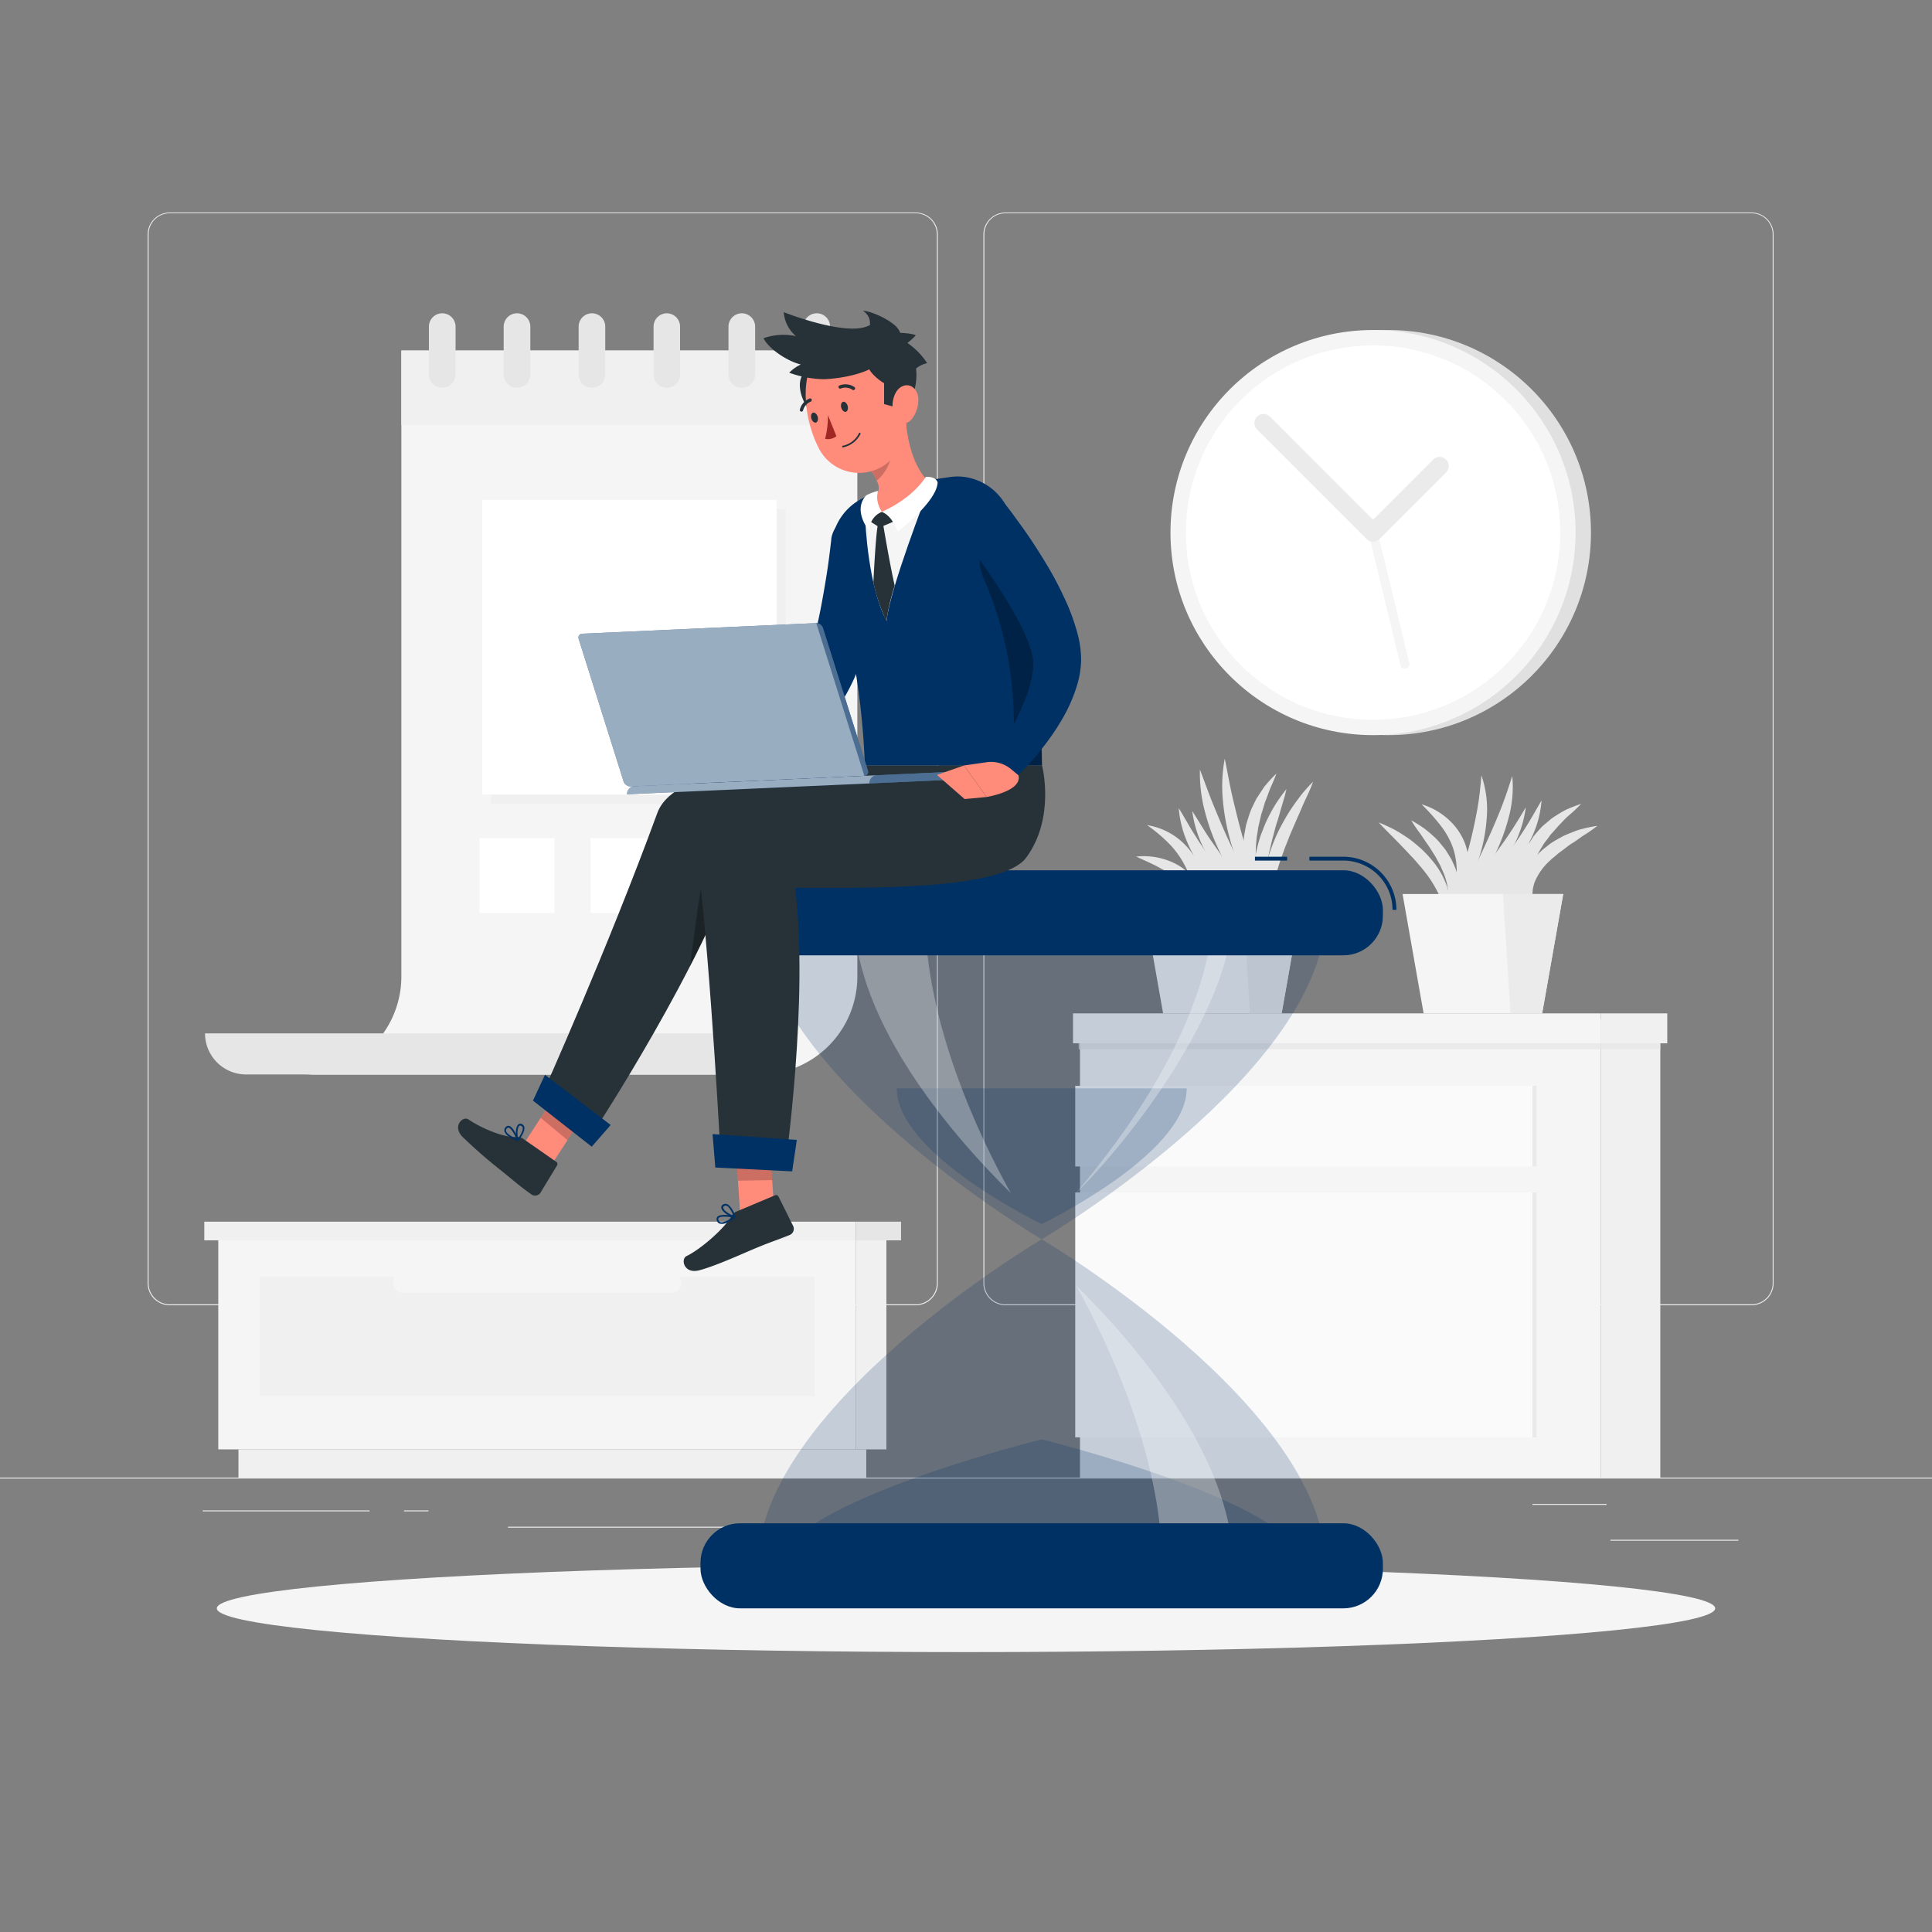 <svg xmlns="http://www.w3.org/2000/svg" viewBox="0 0 500 500"><rect x="0" y="0" width="500" height="500" fill="#808080" stroke="none"/><g id="freepik--background-complete--inject-2"><rect y="382.4" width="500" height="0.25" style="fill:#ebebeb"></rect><rect x="416.78" y="398.49" width="33.12" height="0.25" style="fill:#ebebeb"></rect><rect x="322.53" y="401.21" width="8.69" height="0.25" style="fill:#ebebeb"></rect><rect x="396.59" y="389.21" width="19.19" height="0.25" style="fill:#ebebeb"></rect><rect x="52.46" y="390.89" width="43.19" height="0.25" style="fill:#ebebeb"></rect><rect x="104.56" y="390.89" width="6.33" height="0.25" style="fill:#ebebeb"></rect><rect x="131.47" y="395.11" width="93.68" height="0.25" style="fill:#ebebeb"></rect><path d="M237,337.8H43.91a5.71,5.71,0,0,1-5.7-5.71V60.66A5.71,5.71,0,0,1,43.91,55H237a5.71,5.71,0,0,1,5.71,5.71V332.09A5.71,5.71,0,0,1,237,337.8ZM43.91,55.2a5.46,5.46,0,0,0-5.45,5.46V332.09a5.46,5.46,0,0,0,5.45,5.46H237a5.47,5.47,0,0,0,5.46-5.46V60.66A5.47,5.47,0,0,0,237,55.2Z" style="fill:#ebebeb"></path><path d="M453.31,337.8H260.21a5.72,5.72,0,0,1-5.71-5.71V60.66A5.72,5.72,0,0,1,260.21,55h193.1A5.71,5.71,0,0,1,459,60.66V332.09A5.71,5.71,0,0,1,453.31,337.8ZM260.21,55.2a5.47,5.47,0,0,0-5.46,5.46V332.09a5.47,5.47,0,0,0,5.46,5.46h193.1a5.47,5.47,0,0,0,5.46-5.46V60.66a5.47,5.47,0,0,0-5.46-5.46Z" style="fill:#ebebeb"></path><circle cx="359.32" cy="137.83" r="52.42" style="fill:#e0e0e0"></circle><circle cx="355.34" cy="137.83" r="52.42" style="fill:#f5f5f5"></circle><circle cx="355.34" cy="137.83" r="48.45" transform="translate(6.62 291.64) rotate(-45)" style="fill:#fff"></circle><path d="M363.6,173.09a1.17,1.17,0,0,1-1.14-.9l-8.26-34.08a1.18,1.18,0,0,1,2.29-.56l8.25,34.09a1.18,1.18,0,0,1-.87,1.42A1.24,1.24,0,0,1,363.6,173.09Z" style="fill:#f5f5f5"></path><path d="M355.34,140.18a2.34,2.34,0,0,1-1.66-.69l-28.35-28.35a2.35,2.35,0,1,1,3.33-3.32l26.68,26.69,15.57-15.57a2.35,2.35,0,1,1,3.32,3.33L357,139.49A2.35,2.35,0,0,1,355.34,140.18Z" style="fill:#ebebeb"></path><rect x="221.5" y="321" width="7.9" height="54.1" transform="translate(450.9 696.1) rotate(180)" style="fill:#f0f0f0"></rect><rect x="61.7" y="375.1" width="162.48" height="7.3" transform="translate(285.89 757.5) rotate(180)" style="fill:#f0f0f0"></rect><rect x="56.49" y="321" width="165.01" height="54.1" style="fill:#f5f5f5"></rect><rect x="67.16" y="330.42" width="143.66" height="30.9" style="fill:#f0f0f0"></rect><rect x="101.67" y="329.38" width="74.64" height="5.18" rx="2.37" transform="translate(277.99 663.93) rotate(180)" style="fill:#f5f5f5"></rect><rect x="52.87" y="316.17" width="168.63" height="4.83" transform="translate(274.37 637.17) rotate(180)" style="fill:#f0f0f0"></rect><rect x="221.5" y="316.17" width="11.69" height="4.83" style="fill:#e6e6e6"></rect><rect x="414.29" y="263.88" width="15.4" height="118.52" style="fill:#f0f0f0"></rect><rect x="279.5" y="263.88" width="134.79" height="118.52" transform="translate(693.79 646.28) rotate(180)" style="fill:#f5f5f5"></rect><rect x="278.27" y="308.61" width="118.34" height="63.39" transform="translate(674.88 680.6) rotate(180)" style="fill:#fafafa"></rect><rect x="278.27" y="281.01" width="118.34" height="20.87" transform="translate(674.88 582.89) rotate(180)" style="fill:#fafafa"></rect><rect x="396.61" y="308.6" width="1.06" height="63.39" style="fill:#e6e6e6;opacity:0.7;mix-blend-mode:multiply"></rect><rect x="396.61" y="281.01" width="1.06" height="20.87" style="fill:#e6e6e6;opacity:0.7;mix-blend-mode:multiply"></rect><rect x="279.16" y="268.88" width="150.53" height="2.68" style="fill:#e6e6e6;opacity:0.7;mix-blend-mode:multiply"></rect><rect x="414.29" y="262.26" width="17.2" height="7.75" style="fill:#f0f0f0"></rect><rect x="277.7" y="262.26" width="136.59" height="7.75" transform="translate(691.99 532.27) rotate(180)" style="fill:#f5f5f5"></rect><path d="M328.94,239.44a12.45,12.45,0,0,1-1.8-4.82,24.3,24.3,0,0,1-.26-5.18,34.15,34.15,0,0,1,2.18-10.06,49.83,49.83,0,0,1,2-4.7c.8-1.5,1.6-3,2.5-4.43s1.89-2.81,2.91-4.15,2.17-2.59,3.36-3.8c-.58,1.61-1.27,3.13-2,4.65s-1.3,3.05-2,4.53l-1.94,4.5-.89,2.27-.46,1.13-.4,1.14a61.77,61.77,0,0,0-2.71,9.24,34.71,34.71,0,0,0-.7,4.77A18.45,18.45,0,0,0,328.94,239.44Z" style="fill:#e6e6e6"></path><path d="M309.53,242.09a25.75,25.75,0,0,0-.63-7.19,14.26,14.26,0,0,0-2.93-5.84,19.73,19.73,0,0,0-5.28-4.16c-2.05-1.19-4.31-2.12-6.64-3.22a18.3,18.3,0,0,1,7.68.82,16.71,16.71,0,0,1,3.64,1.7,14.67,14.67,0,0,1,3.13,2.71,12.7,12.7,0,0,1,3,7.63A12.91,12.91,0,0,1,309.53,242.09Z" style="fill:#e6e6e6"></path><path d="M310.4,241.74a66.3,66.3,0,0,0-.79-8.4,32.88,32.88,0,0,0-2.19-7.71,24.27,24.27,0,0,0-4.24-6.64,38.91,38.91,0,0,0-6.32-5.44,17.43,17.43,0,0,1,8.1,3.52,18.46,18.46,0,0,1,5.51,7.24,21.7,21.7,0,0,1,1.73,8.83A20.86,20.86,0,0,1,310.4,241.74Z" style="fill:#e6e6e6"></path><path d="M327.61,236.63a47,47,0,0,1-5.5-9.11,65.34,65.34,0,0,1-3.71-10A56.71,56.71,0,0,1,316.47,207a38.87,38.87,0,0,1,.49-10.66c.73,3.51,1.29,6.9,2.09,10.27s1.6,6.69,2.55,10,1.91,6.62,2.94,9.93S326.62,233.21,327.61,236.63Z" style="fill:#e6e6e6"></path><path d="M326.71,236.38a48,48,0,0,1-6.58-8,66.26,66.26,0,0,1-5-9.07,56.2,56.2,0,0,1-3.44-9.81,38.27,38.27,0,0,1-1.15-10.33c1.26,3.26,2.35,6.42,3.64,9.53s2.57,6.19,4,9.24,2.81,6.09,4.27,9.15S325.32,233.2,326.71,236.38Z" style="fill:#e6e6e6"></path><path d="M330.43,239.58a37.5,37.5,0,0,1-7.75-5.46,50.54,50.54,0,0,1-6.43-7,43.72,43.72,0,0,1-5-8.12,30.75,30.75,0,0,1-2.7-9.11c1.72,2.69,3.24,5.32,5,7.83s3.46,5,5.33,7.39,3.74,4.79,5.68,7.17S328.47,237.08,330.43,239.58Z" style="fill:#e6e6e6"></path><path d="M325,236.4a27.42,27.42,0,0,1-7.48-4.6,36.75,36.75,0,0,1-6-6.42,39.23,39.23,0,0,1-2.44-3.69,36.49,36.49,0,0,1-1.93-4,27.49,27.49,0,0,1-2.09-8.54c1.57,2.51,2.86,5,4.42,7.34.7,1.21,1.54,2.33,2.27,3.51s1.58,2.28,2.44,3.38q2.48,3.34,5.2,6.55C321.15,232.1,323,234.21,325,236.4Z" style="fill:#e6e6e6"></path><path d="M329.26,238.11a9.13,9.13,0,0,1-3-3.58,16.81,16.81,0,0,1-1.45-4.52,25.15,25.15,0,0,1,.26-9.36,45.27,45.27,0,0,1,1.2-4.47c.57-1.43,1.08-2.88,1.76-4.25s1.4-2.71,2.21-4a44.78,44.78,0,0,1,2.69-3.7c-.32,1.51-.77,2.94-1.2,4.37s-.79,2.87-1.26,4.26-.75,2.83-1.18,4.22l-.49,2.11c-.17.7-.37,1.4-.47,2.11a40.34,40.34,0,0,0-.92,8.45,21.61,21.61,0,0,0,.38,4.23A12.85,12.85,0,0,0,329.26,238.11Z" style="fill:#e6e6e6"></path><path d="M327.4,234.92a19.78,19.78,0,0,1-4.63-8.28,24.69,24.69,0,0,1-.87-9.64c.05-.81.25-1.6.38-2.4l.23-1.2.35-1.16c.26-.77.48-1.54.77-2.29s.67-1.47,1-2.19l.54-1.07.65-1,1.32-2a36.58,36.58,0,0,1,3.19-3.49c-.52,1.51-1.21,2.88-1.77,4.3l-.79,2.13-.4,1-.32,1.08c-.21.71-.43,1.42-.66,2.12l-.49,2.15-.26,1.07-.15,1.08c-.09.72-.27,1.44-.31,2.16a37.15,37.15,0,0,0,.12,8.75A41.38,41.38,0,0,0,327.4,234.92Z" style="fill:#e6e6e6"></path><polygon points="323.18 233.7 308.85 220.95 310.97 238.26 323.18 233.7" style="fill:#e6e6e6"></polygon><polygon points="295.56 231.37 337.14 231.37 331.69 262.26 301.01 262.26 295.56 231.37" style="fill:#f5f5f5"></polygon><polygon points="321.54 231.37 337.14 231.37 331.69 262.26 323.5 262.26 321.54 231.37" style="fill:#ebebeb"></polygon><path d="M373.86,239.5a11.22,11.22,0,0,0-.17-4.1,17,17,0,0,0-1.23-3.73,31,31,0,0,0-4.23-6.66c-.38-.55-.87-1-1.3-1.53s-.87-1-1.33-1.53c-1-1-1.86-2-2.85-3s-1.94-2-2.94-3-2-2-3-3.09c1.35.51,2.63,1.14,3.93,1.78a42.14,42.14,0,0,1,3.67,2.27,20.09,20.09,0,0,1,1.72,1.32c.56.46,1.11.94,1.66,1.41a35,35,0,0,1,3,3.21,21,21,0,0,1,4.11,7.91,13.63,13.63,0,0,1,.39,4.5A8.08,8.08,0,0,1,373.86,239.5Z" style="fill:#e6e6e6"></path><path d="M397.24,235.31a7.47,7.47,0,0,1-2.25-3.42,9.33,9.33,0,0,1-.45-2.11,10.09,10.09,0,0,1,0-1.1,4.43,4.43,0,0,1,.1-1.09,13.54,13.54,0,0,1,4.24-7.36c.5-.49,1.07-.88,1.6-1.32a12.73,12.73,0,0,1,1.68-1.18c.58-.34,1.16-.69,1.76-1,.29-.16.58-.34.89-.48l.92-.39c.62-.26,1.24-.5,1.86-.74a12.7,12.7,0,0,1,1.9-.6,37.64,37.64,0,0,1,3.91-.8,35.81,35.81,0,0,1-3.23,2.28c-.55.33-1.07.7-1.59,1.08s-1,.72-1.58,1.07c-1.09.65-2,1.48-3,2.18a13.2,13.2,0,0,0-1.42,1.15c-.46.4-1,.76-1.38,1.18a15.47,15.47,0,0,0-4,5.56,12.38,12.38,0,0,0-.46,1.64,11.27,11.27,0,0,0-.14,1.75A11,11,0,0,0,397.24,235.31Z" style="fill:#e6e6e6"></path><path d="M396.17,235.31a13.54,13.54,0,0,1-2.8-8.2,17,17,0,0,1,2.24-8.67l1.2-1.9c.46-.59.95-1.15,1.44-1.71L399,214l.82-.72,1.68-1.41a39.33,39.33,0,0,1,3.69-2.27,39.86,39.86,0,0,1,4-1.56c-1,1.06-2,2-3.07,2.9s-1.94,1.93-2.88,2.88c-.44.52-.87,1-1.32,1.51l-.67.73-.57.8c-.38.53-.8,1-1.17,1.56l-1,1.65a21.34,21.34,0,0,0-2.53,7.19A22.82,22.82,0,0,0,396.17,235.31Z" style="fill:#e6e6e6"></path><path d="M375.14,236.79c.83-3.09,1.73-6.07,2.6-9s1.72-5.92,2.5-8.88,1.43-5.94,2-9,.88-6,1.15-9.24a27,27,0,0,1,1.46,9.5,44.83,44.83,0,0,1-1.39,9.52,51.7,51.7,0,0,1-3.29,9A39.32,39.32,0,0,1,375.14,236.79Z" style="fill:#e6e6e6"></path><path d="M376.18,236.29c1.3-3,2.7-6,4.08-8.87s2.77-5.79,4.1-8.69,2.61-5.81,3.8-8.76,2.21-6,3.21-9.14a30.35,30.35,0,0,1-.71,9.91,52.1,52.1,0,0,1-3.27,9.38,62.16,62.16,0,0,1-4.87,8.6A45.31,45.31,0,0,1,376.18,236.29Z" style="fill:#e6e6e6"></path><path d="M372.11,240.1c1.95-2.68,4-5.21,6-7.74s4-5,5.94-7.55,3.84-5.08,5.66-7.7,3.48-5.32,5.17-8.18a30.42,30.42,0,0,1-2.91,9.5,51.88,51.88,0,0,1-5.28,8.41,62.28,62.28,0,0,1-6.67,7.29A45.43,45.43,0,0,1,372.11,240.1Z" style="fill:#e6e6e6"></path><path d="M378.23,235.74c1.91-2.39,3.82-4.65,5.7-6.94s3.7-4.56,5.48-6.87,3.43-4.69,5-7.12,3-5,4.54-7.66a26.57,26.57,0,0,1-2.24,8.9,38.92,38.92,0,0,1-4.71,7.9,46,46,0,0,1-6.26,6.67A34.46,34.46,0,0,1,378.23,235.74Z" style="fill:#e6e6e6"></path><path d="M373.34,238.53a14.47,14.47,0,0,0,1.52-7,17.46,17.46,0,0,0-1.74-6.66l-.34-.81-.43-.78-.84-1.58c-.67-1-1.27-2.07-2-3.1s-1.39-2.06-2.13-3.09a38.47,38.47,0,0,1-2.17-3.22,36.35,36.35,0,0,1,3.34,2.08,34.28,34.28,0,0,1,3,2.57,15.59,15.59,0,0,1,1.33,1.48q.64.77,1.26,1.56l1.07,1.73.51.88.42.94a14.42,14.42,0,0,1,1.3,8.16A10,10,0,0,1,373.34,238.53Z" style="fill:#e6e6e6"></path><path d="M375.2,235.34a37.72,37.72,0,0,0,1.68-7.63,19.73,19.73,0,0,0-.53-7.22,16.71,16.71,0,0,0-1.3-3.35,20.23,20.23,0,0,0-1.94-3.13,52.68,52.68,0,0,0-5.22-5.86,17.86,17.86,0,0,1,7.17,4.12,15.74,15.74,0,0,1,2.74,3.32,14.89,14.89,0,0,1,1.76,4,15.83,15.83,0,0,1-.13,8.61A16,16,0,0,1,375.2,235.34Z" style="fill:#e6e6e6"></path><polygon points="380.09 232.97 395.73 217.95 395.1 232.68 380.09 232.97" style="fill:#e6e6e6"></polygon><polygon points="362.98 231.37 404.56 231.37 399.11 262.26 368.43 262.26 362.98 231.37" style="fill:#f5f5f5"></polygon><polygon points="388.95 231.37 404.56 231.37 399.11 262.26 390.92 262.26 388.95 231.37" style="fill:#ebebeb"></polygon><path d="M103.87,90.72v162a25.4,25.4,0,0,1-25.4,25.4h118a25.41,25.41,0,0,0,25.41-25.4V90.72Z" style="fill:#f5f5f5"></path><rect x="127.11" y="131.73" width="76.25" height="76.25" style="fill:#f0f0f0"></rect><rect x="124.77" y="129.38" width="76.25" height="76.25" style="fill:#fff"></rect><rect x="124.1" y="216.92" width="19.39" height="19.39" style="fill:#fff"></rect><rect x="181.62" y="216.92" width="19.39" height="19.39" style="fill:#fff"></rect><rect x="152.86" y="216.92" width="19.39" height="19.39" style="fill:#fff"></rect><rect x="103.87" y="90.72" width="118.03" height="19.28" style="fill:#f0f0f0"></rect><path d="M111,84.53V96.91a3.44,3.44,0,0,0,3.45,3.45h0a3.45,3.45,0,0,0,3.45-3.45V84.53a3.46,3.46,0,0,0-3.45-3.45h0A3.45,3.45,0,0,0,111,84.53Z" style="fill:#e6e6e6"></path><path d="M207.92,84.53V96.91a3.45,3.45,0,0,0,3.45,3.45h0a3.44,3.44,0,0,0,3.45-3.45V84.53a3.45,3.45,0,0,0-3.45-3.45h0A3.46,3.46,0,0,0,207.92,84.53Z" style="fill:#e6e6e6"></path><path d="M188.53,84.53V96.91a3.45,3.45,0,0,0,3.45,3.45h0a3.45,3.45,0,0,0,3.45-3.45V84.53A3.46,3.46,0,0,0,192,81.08h0A3.46,3.46,0,0,0,188.53,84.53Z" style="fill:#e6e6e6"></path><path d="M169.14,84.53V96.91a3.44,3.44,0,0,0,3.45,3.45h0A3.44,3.44,0,0,0,176,96.91V84.53a3.45,3.45,0,0,0-3.44-3.45h0A3.45,3.45,0,0,0,169.14,84.53Z" style="fill:#e6e6e6"></path><path d="M149.75,84.53V96.91a3.44,3.44,0,0,0,3.44,3.45h0a3.44,3.44,0,0,0,3.45-3.45V84.53a3.45,3.45,0,0,0-3.45-3.45h0A3.45,3.45,0,0,0,149.75,84.53Z" style="fill:#e6e6e6"></path><path d="M130.35,84.53V96.91a3.45,3.45,0,0,0,3.45,3.45h0a3.45,3.45,0,0,0,3.45-3.45V84.53a3.46,3.46,0,0,0-3.45-3.45h0A3.46,3.46,0,0,0,130.35,84.53Z" style="fill:#e6e6e6"></path><path d="M185.87,267.44a10.63,10.63,0,0,0,10.63,10.63H63.69a10.63,10.63,0,0,1-10.63-10.63Z" style="fill:#e6e6e6"></path></g><g id="freepik--Shadow--inject-2"><ellipse id="freepik--path--inject-2" cx="250" cy="416.24" rx="193.89" ry="11.32" style="fill:#f5f5f5"></ellipse></g><g id="freepik--Hourglass--inject-2"><path d="M269.59,320.73s-73.49,43.39-73.49,84.5h147C343.09,364.12,269.59,320.73,269.59,320.73Z" style="fill:#003164;opacity:0.2"></path><path d="M269.59,372.5s-67.86,16.81-67.86,32.73H337.45C337.45,389.31,269.59,372.5,269.59,372.5Z" style="fill:#003164;opacity:0.2"></path><path d="M278.51,332.71c13.8,13.57,40.62,43.64,40.62,72.52H300.74C300.74,376.35,286.06,346.28,278.51,332.71Z" style="fill:#fff;opacity:0.3"></path><path d="M269.59,320.73s-73.49-43.39-73.49-84.5h147C343.09,277.34,269.59,320.73,269.59,320.73Z" style="fill:#003164;opacity:0.2"></path><path d="M269.59,316.77s-37.52-18-37.52-35.1h75.05C307.12,298.74,269.59,316.77,269.59,316.77Z" style="fill:#003164;opacity:0.2"></path><path d="M261.58,308.75C247.79,295.18,221,265.11,221,236.23h18.39C239.35,265.11,254,295.18,261.58,308.75Z" style="fill:#fff;opacity:0.3"></path><path d="M278.51,308.75c13.8-13.57,39.95-47.12,40.62-72.52h-4.9C311.93,267.2,289.43,295.62,278.51,308.75Z" style="fill:#fff;opacity:0.3"></path><rect x="324.78" y="221.72" width="8.33" height="1" style="fill:#003164"></rect><path d="M361.39,235.46h-1a12.75,12.75,0,0,0-12.73-12.74h-8.79v-1h8.79A13.76,13.76,0,0,1,361.39,235.46Z" style="fill:#003164"></path><rect x="181.29" y="225.22" width="176.6" height="22.02" rx="10.24" style="fill:#003164"></rect><rect x="181.29" y="394.22" width="176.6" height="22.02" rx="10.24" style="fill:#003164"></rect></g><g id="freepik--Character--inject-2"><polygon points="140.72 304.52 133.94 298.5 145.5 280.75 152.28 286.76 140.72 304.52" style="fill:#ff8b7b"></polygon><path d="M135.34,294.68l8.62,6a.66.66,0,0,1,.21.91l-4.32,7.12a1.66,1.66,0,0,1-2.29.43c-3-2.13-4.11-3.17-7.7-6.07a133.3,133.3,0,0,1-10.2-8.89c-2.66-2.76.15-5.43,1.56-4.48,3.33,2.26,9.12,4.75,12.47,4.55A2.6,2.6,0,0,1,135.34,294.68Z" style="fill:#263238"></path><polygon points="152.27 286.77 145.49 280.75 139.93 289.3 146.88 295.07 152.27 286.77" style="opacity:0.2"></polygon><path d="M221.25,198.1s-45.5-3.11-51.14,12.31c-12.83,35.06-29.52,72.25-29.52,72.25L154,292.37s28.35-43.35,37-71.18c17.5,4.25,49.14,7.88,59.33-3.82,8.7-10,2.19-19.27,2.19-19.27Z" style="fill:#263238"></path><path d="M182.28,225.35c-1.06,4.28-2.67,16.54-3.67,24.67,2.21-4.28,4.31-8.62,6.2-12.86Z" style="opacity:0.3"></path><polygon points="153.14 296.76 137.93 284.84 141.04 278.16 158.04 291.15 153.14 296.76" style="fill:#003164"></polygon><path d="M131.69,294.13a12.24,12.24,0,0,0,2.24,1.15.22.22,0,0,0,.28-.28c-.13-.34-1.27-3.33-2.46-3.62a.83.83,0,0,0-.77.22,1.22,1.22,0,0,0-.45,1.13A2.56,2.56,0,0,0,131.69,294.13Zm1.93.55c-1.57-.68-2.55-1.43-2.66-2a.78.78,0,0,1,.32-.73.38.38,0,0,1,.37-.11C132.29,292,133.12,293.49,133.62,294.68Z" style="fill:#003164"></path><path d="M133.88,295.25a.18.18,0,0,0,.1,0,.23.23,0,0,0,.2-.08c.07-.08,1.77-2.17,1.52-3.46a1.1,1.1,0,0,0-.59-.77.83.83,0,0,0-1,.09c-.76.71-.73,3.11-.28,4.1A.27.27,0,0,0,133.88,295.25Zm1.11-3.83a.65.65,0,0,1,.28.42c.15.76-.66,2.07-1.19,2.79-.28-1-.19-2.78.3-3.24.1-.09.24-.18.53,0Z" style="fill:#003164"></path><polygon points="200.5 315.01 191.75 316.76 190.13 293.33 199.02 293.61 200.5 315.01" style="fill:#ff8b7b"></polygon><path d="M190.56,313.56l10-4.21a.68.68,0,0,1,.92.33l3.82,7.68a1.72,1.72,0,0,1-.89,2.24c-3.5,1.41-5.24,1.9-9.63,3.76-2.7,1.14-10,4.44-13.9,5.41s-4.78-2.94-3.2-3.7c3.74-1.8,9.94-7.29,11.61-10.32A2.77,2.77,0,0,1,190.56,313.56Z" style="fill:#263238"></path><path d="M188.07,316.44a12.27,12.27,0,0,0,2.23-1.32.24.24,0,0,0,.09-.23.24.24,0,0,0-.18-.17c-.36-.08-3.6-.73-4.51.15a.83.83,0,0,0-.23.79,1.23,1.23,0,0,0,.73,1A2.62,2.62,0,0,0,188.07,316.44Zm1.53-1.38c-1.45,1-2.64,1.43-3.23,1.2a.79.79,0,0,1-.46-.68.4.4,0,0,1,.1-.39C186.5,314.72,188.3,314.84,189.6,315.06Z" style="fill:#003164"></path><path d="M190.25,315.15a.31.31,0,0,0,.09-.07.23.23,0,0,0,0-.21c0-.11-.92-2.75-2.18-3.24a1.11,1.11,0,0,0-1,.09.84.84,0,0,0-.48.94c.2,1,2.31,2.35,3.42,2.5A.2.2,0,0,0,190.25,315.15Zm-2.73-3.09a.67.67,0,0,1,.52,0c.75.29,1.44,1.72,1.78,2.58-1-.33-2.53-1.36-2.66-2.06,0-.13,0-.3.27-.46Z" style="fill:#003164"></path><polygon points="199.03 293.62 190.13 293.33 190.98 305.57 199.84 305.41 199.03 293.62" style="opacity:0.2"></polygon><path d="M243.35,198.1s-65,6.15-62.66,25.72c3.42,28.23,5.92,77.66,5.92,77.66l16.57.65s6.22-43.46,2.58-72.37c16.83,0,53.39.89,59.82-7.81,7.63-10.32,4.1-23.85,4.1-23.85Z" style="fill:#263238"></path><polygon points="205.01 303.15 185.12 302.16 184.41 293.51 206.22 295.01 205.01 303.15" style="fill:#003164"></polygon><path d="M228.92,140.79c-.14,1.79-.3,3.38-.52,5.05s-.43,3.3-.69,4.95c-.48,3.29-1.14,6.56-1.88,9.85s-1.65,6.57-2.79,9.88a52.65,52.65,0,0,1-4.53,10,25,25,0,0,1-4,5.09,15.39,15.39,0,0,1-1.29,1.08c-.41.34-.82.63-1.24.92a25.52,25.52,0,0,1-2.49,1.55,48.42,48.42,0,0,1-10,4.07c-1.65.51-3.31.92-5,1.29s-3.3.69-5,.95a80.44,80.44,0,0,1-10,1,3.42,3.42,0,0,1-1.2-6.67l.13-.05a160.67,160.67,0,0,0,17.23-6.56,47,47,0,0,0,7.38-4.18c.53-.38,1-.77,1.48-1.16.22-.19.45-.38.64-.58a5.66,5.66,0,0,0,.5-.51,13.72,13.72,0,0,0,1.7-2.61,43,43,0,0,0,2.91-7.69c.81-2.81,1.51-5.74,2.09-8.72s1.1-6,1.59-9.06.86-6.18,1.2-9.08l0-.17a6.87,6.87,0,0,1,13.66,1.36Z" style="fill:#003164"></path><path d="M179.82,188l-5,.31,4,9.2s8.65-.19,8.47-4.45l-1.56-2A8.14,8.14,0,0,0,179.82,188Z" style="fill:#ff8b7b"></path><polygon points="169.34 189.07 173.66 197.53 178.81 197.53 174.81 188.33 169.34 189.07" style="fill:#ff8b7b"></polygon><path d="M228.2,126.61l9.67-2,7.7-1.11a14.28,14.28,0,0,1,3.33-.15A14.58,14.58,0,0,1,261.64,134c1.93,7,3.67,15.59,5,23.2,1.86,10.57,2.82,26.45,3,40.89H223.83c-1-26.15-6.56-43-8.45-53.45a14.62,14.62,0,0,1,8.09-15.79Z" style="fill:#003164"></path><path d="M223.83,132.36c.11,4.3,1,19.63,5.61,28.34.81-8.16,10.5-33,10.5-33Z" style="fill:#f5f5f5"></path><path d="M267.69,164.38h0c0-.16,0-.31-.06-.48l-.09-.72c-.05-.39-.1-.78-.15-1.15l-.15-1.07-.15-1c0-.28-.09-.57-.13-.84-.1-.64-.2-1.26-.31-1.87-.33-1.87-.68-3.81-1.06-5.76l0-.16c-.38-2-.77-3.93-1.19-5.88l0-.13c-.17-.84-.35-1.66-.54-2.49l-.21-.92-.36-1.59-.3-1.24-.06-.26h0c-.4-1.64-.81-3.25-1.23-4.77l-6.95-3.66c.8,3.07,1.56,6.45,2.28,9.91a10.15,10.15,0,0,0-2.28,1.63c-1.66,1.48-1.6,4.63.06,8.36A92.45,92.45,0,0,1,262.31,184c.21,4.71.34,9.48.4,14.11h7C269.51,186.64,268.87,174.28,267.69,164.38Z" style="opacity:0.3"></path><path d="M234.27,107.34l-3.93,6L225,121.49a8.35,8.35,0,0,1,1.65,2.41c1,2,1.78,3.44-2.35,6.25-.88.6-.91,1.55-.71,2.6.24,1.28,1,2.62,5.44,1.83a20.55,20.55,0,0,0,11.18-6.2c1.48-1.49,1.14-2.6-.29-4.14C235.88,119.89,234.67,112.94,234.27,107.34Z" style="fill:#ff8b7b"></path><path d="M224.83,134.73l2.83,1.78,4.6-1.95a7.43,7.43,0,0,0-4-2.09A7.92,7.92,0,0,0,224.83,134.73Z" style="fill:#263238"></path><path d="M228.21,132.47c2.11.87,3.17,2.83,4.13,5.09,0,0,10.11-7.66,10.32-12.71-.54-1.72-3.07-1.42-3.07-1.42S236.51,128.77,228.21,132.47Z" style="fill:#fff"></path><path d="M228.21,132.47a5.13,5.13,0,0,0-3.2,5s-4.5-5.28-.84-9.27a13.28,13.28,0,0,1,3.14-1.17S226.21,129.23,228.21,132.47Z" style="fill:#fff"></path><path d="M228.55,135.68h-1.29c-.42.72-1,10.1-1.23,15.09a44.67,44.67,0,0,0,2.71,8.49.42.42,0,0,0,0,.1c.07.16.14.31.22.46.14.3.28.6.44.88a56.41,56.41,0,0,1,2.15-9.13C230.23,145.79,228.55,135.68,228.55,135.68Z" style="fill:#263238"></path><path d="M226.32,119.48l3.28-5.81c.06.14.14.31.22.47a15.93,15.93,0,0,1,.7,2.23c.6,2.59-1.4,6.27-3.61,8-.09-.16-.17-.33-.26-.5a10,10,0,0,0-1.51-2.32l-.13-.1Z" style="opacity:0.2"></path><path d="M210.34,107c-.79-3.55,4.86-8.46,4.86-8.46l-6.69-2.33C205.49,98.38,207.45,104.57,210.34,107Z" style="fill:#263238"></path><path d="M232.88,96.74c1.58,8.88,3,14-.34,19.67a11.71,11.71,0,0,1-20.73-.6c-3.75-7.32-5.7-20.6,1.93-26.43A11.85,11.85,0,0,1,232.88,96.74Z" style="fill:#ff8b7b"></path><path d="M233,105.72l-4.2-1.15v-5.4s-5.31-3-4.49-6.75a41,41,0,0,1,1.71-6.2s8.42-.54,11,.54a18.29,18.29,0,0,1-2.17,2,19.14,19.14,0,0,1,5.1,5.22,7,7,0,0,0-2.88,1.39S238.17,102.78,233,105.72Z" style="fill:#263238"></path><path d="M223.34,80.46c3.09,1.94,1.3,5.5,1.3,5.5l8.27.17C232.47,83.52,225.3,80.33,223.34,80.46Z" style="fill:#263238"></path><path d="M226.57,94.24c-.59,1.66-7.29,3.7-13.4,3.9a27.72,27.72,0,0,1-8.92-1.68,10.2,10.2,0,0,1,3-2.13c-3.69-.91-8.36-4.15-9.65-6.79A15.28,15.28,0,0,1,206,87a9,9,0,0,1-3.17-6.21s15.64,6.2,21.66,3.63c6.54-2.8,11.51,2.45,7.21,6.45S226.57,94.24,226.57,94.24Z" style="fill:#263238"></path><path d="M237.66,103.17a8,8,0,0,1-1.79,5.4c-1.62,1.93-4.14.39-4.72-2-.52-2.17.16-5.52,2.29-6.56S237.55,100.74,237.66,103.17Z" style="fill:#ff8b7b"></path><path d="M219.36,105c.22.7,0,1.39-.4,1.56s-1-.27-1.23-1,0-1.39.4-1.56S219.13,104.26,219.36,105Z" style="fill:#263238"></path><path d="M211.61,107.8c.22.69,0,1.39-.4,1.55s-1-.26-1.23-1,0-1.39.4-1.55S211.38,107.1,211.61,107.8Z" style="fill:#263238"></path><path d="M214.26,107.43a23.4,23.4,0,0,1-.72,6.14,3.51,3.51,0,0,0,2.92-.69Z" style="fill:#a02724"></path><path d="M219,115.55a6.35,6.35,0,0,0,3.7-3.26.22.22,0,0,0-.12-.28.21.21,0,0,0-.28.11,6,6,0,0,1-4.21,3.24.21.21,0,0,0-.16.26.21.21,0,0,0,.25.16A6.54,6.54,0,0,0,219,115.55Z" style="fill:#263238"></path><path d="M221.08,100.9a.43.43,0,0,0,.15-.15.42.42,0,0,0-.12-.59,4.15,4.15,0,0,0-3.86-.4.43.43,0,0,0,.37.78,3.25,3.25,0,0,1,3,.34A.43.43,0,0,0,221.08,100.9Z" style="fill:#263238"></path><path d="M210.07,103.59a.39.39,0,0,0,0-.21.43.43,0,0,0-.56-.23,4.1,4.1,0,0,0-2.52,2.94.43.43,0,0,0,.84.14,3.29,3.29,0,0,1,2-2.29A.43.43,0,0,0,210.07,103.59Z" style="fill:#263238"></path><path d="M259.51,129.7c1.1,1.36,2.06,2.59,3,3.9s1.92,2.61,2.84,3.94c1.87,2.65,3.61,5.4,5.31,8.2s3.28,5.72,4.7,8.81a54.29,54.29,0,0,1,3.65,10,26.49,26.49,0,0,1,.78,6.12,23.55,23.55,0,0,1-.88,6.1,40.43,40.43,0,0,1-4.32,9.84c-.86,1.47-1.79,2.88-2.76,4.24s-2,2.68-3,3.95a68.45,68.45,0,0,1-6.79,7.18,3.43,3.43,0,0,1-5.25-4.28l.09-.15A115.84,115.84,0,0,0,265,181.79a35.43,35.43,0,0,0,2.24-7.65,13.72,13.72,0,0,0,.13-3.19,15.56,15.56,0,0,0-.68-3.1,46.17,46.17,0,0,0-3.25-7.4c-1.33-2.51-2.83-5-4.43-7.53s-3.28-5-5-7.43l-2.63-3.66c-.88-1.19-1.8-2.46-2.63-3.55l-.06-.08a6.86,6.86,0,0,1,10.78-8.5Z" style="fill:#003164"></path><path d="M164.23,203.47l85.08-3.85a2,2,0,0,1,2.13,1.94l-89.15,4A2,2,0,0,1,164.23,203.47Z" style="fill:#003164"></path><g style="opacity:0.6"><path d="M164.23,203.47l85.08-3.85a2,2,0,0,1,2.13,1.94l-89.15,4A2,2,0,0,1,164.23,203.47Z" style="fill:#fff"></path></g><path d="M150.69,164l60.53-2.74a1.89,1.89,0,0,1,1.76,1.27L224.6,199.4a1,1,0,0,1-.93,1.38l-60.53,2.74a1.87,1.87,0,0,1-1.75-1.26l-11.62-36.88A1,1,0,0,1,150.69,164Z" style="fill:#003164"></path><path d="M150.69,164l60.53-2.74a1.89,1.89,0,0,1,1.76,1.27L224.6,199.4a1,1,0,0,1-.93,1.38l-60.53,2.74a1.87,1.87,0,0,1-1.75-1.26l-11.62-36.88A1,1,0,0,1,150.69,164Z" style="fill:#fff;opacity:0.6"></path><path d="M213,162.52l11.62,36.87a1,1,0,0,1-.93,1.39l-12.45-39.53A1.89,1.89,0,0,1,213,162.52Z" style="fill:#003164;opacity:0.5"></path><path d="M226.94,200.63l22.37-1a2,2,0,0,1,2.13,1.94L225,202.76A2,2,0,0,1,226.94,200.63Z" style="fill:#003164;opacity:0.5"></path><path d="M255.2,197.28l-5.72.83,5.86,8.15s9.31-1.49,8.23-5.62l-2-1.66A8.12,8.12,0,0,0,255.2,197.28Z" style="fill:#ff8b7b"></path><polygon points="242.48 200.55 249.65 206.8 255.34 206.26 249.48 198.11 242.48 200.55" style="fill:#ff8b7b"></polygon></g></svg>